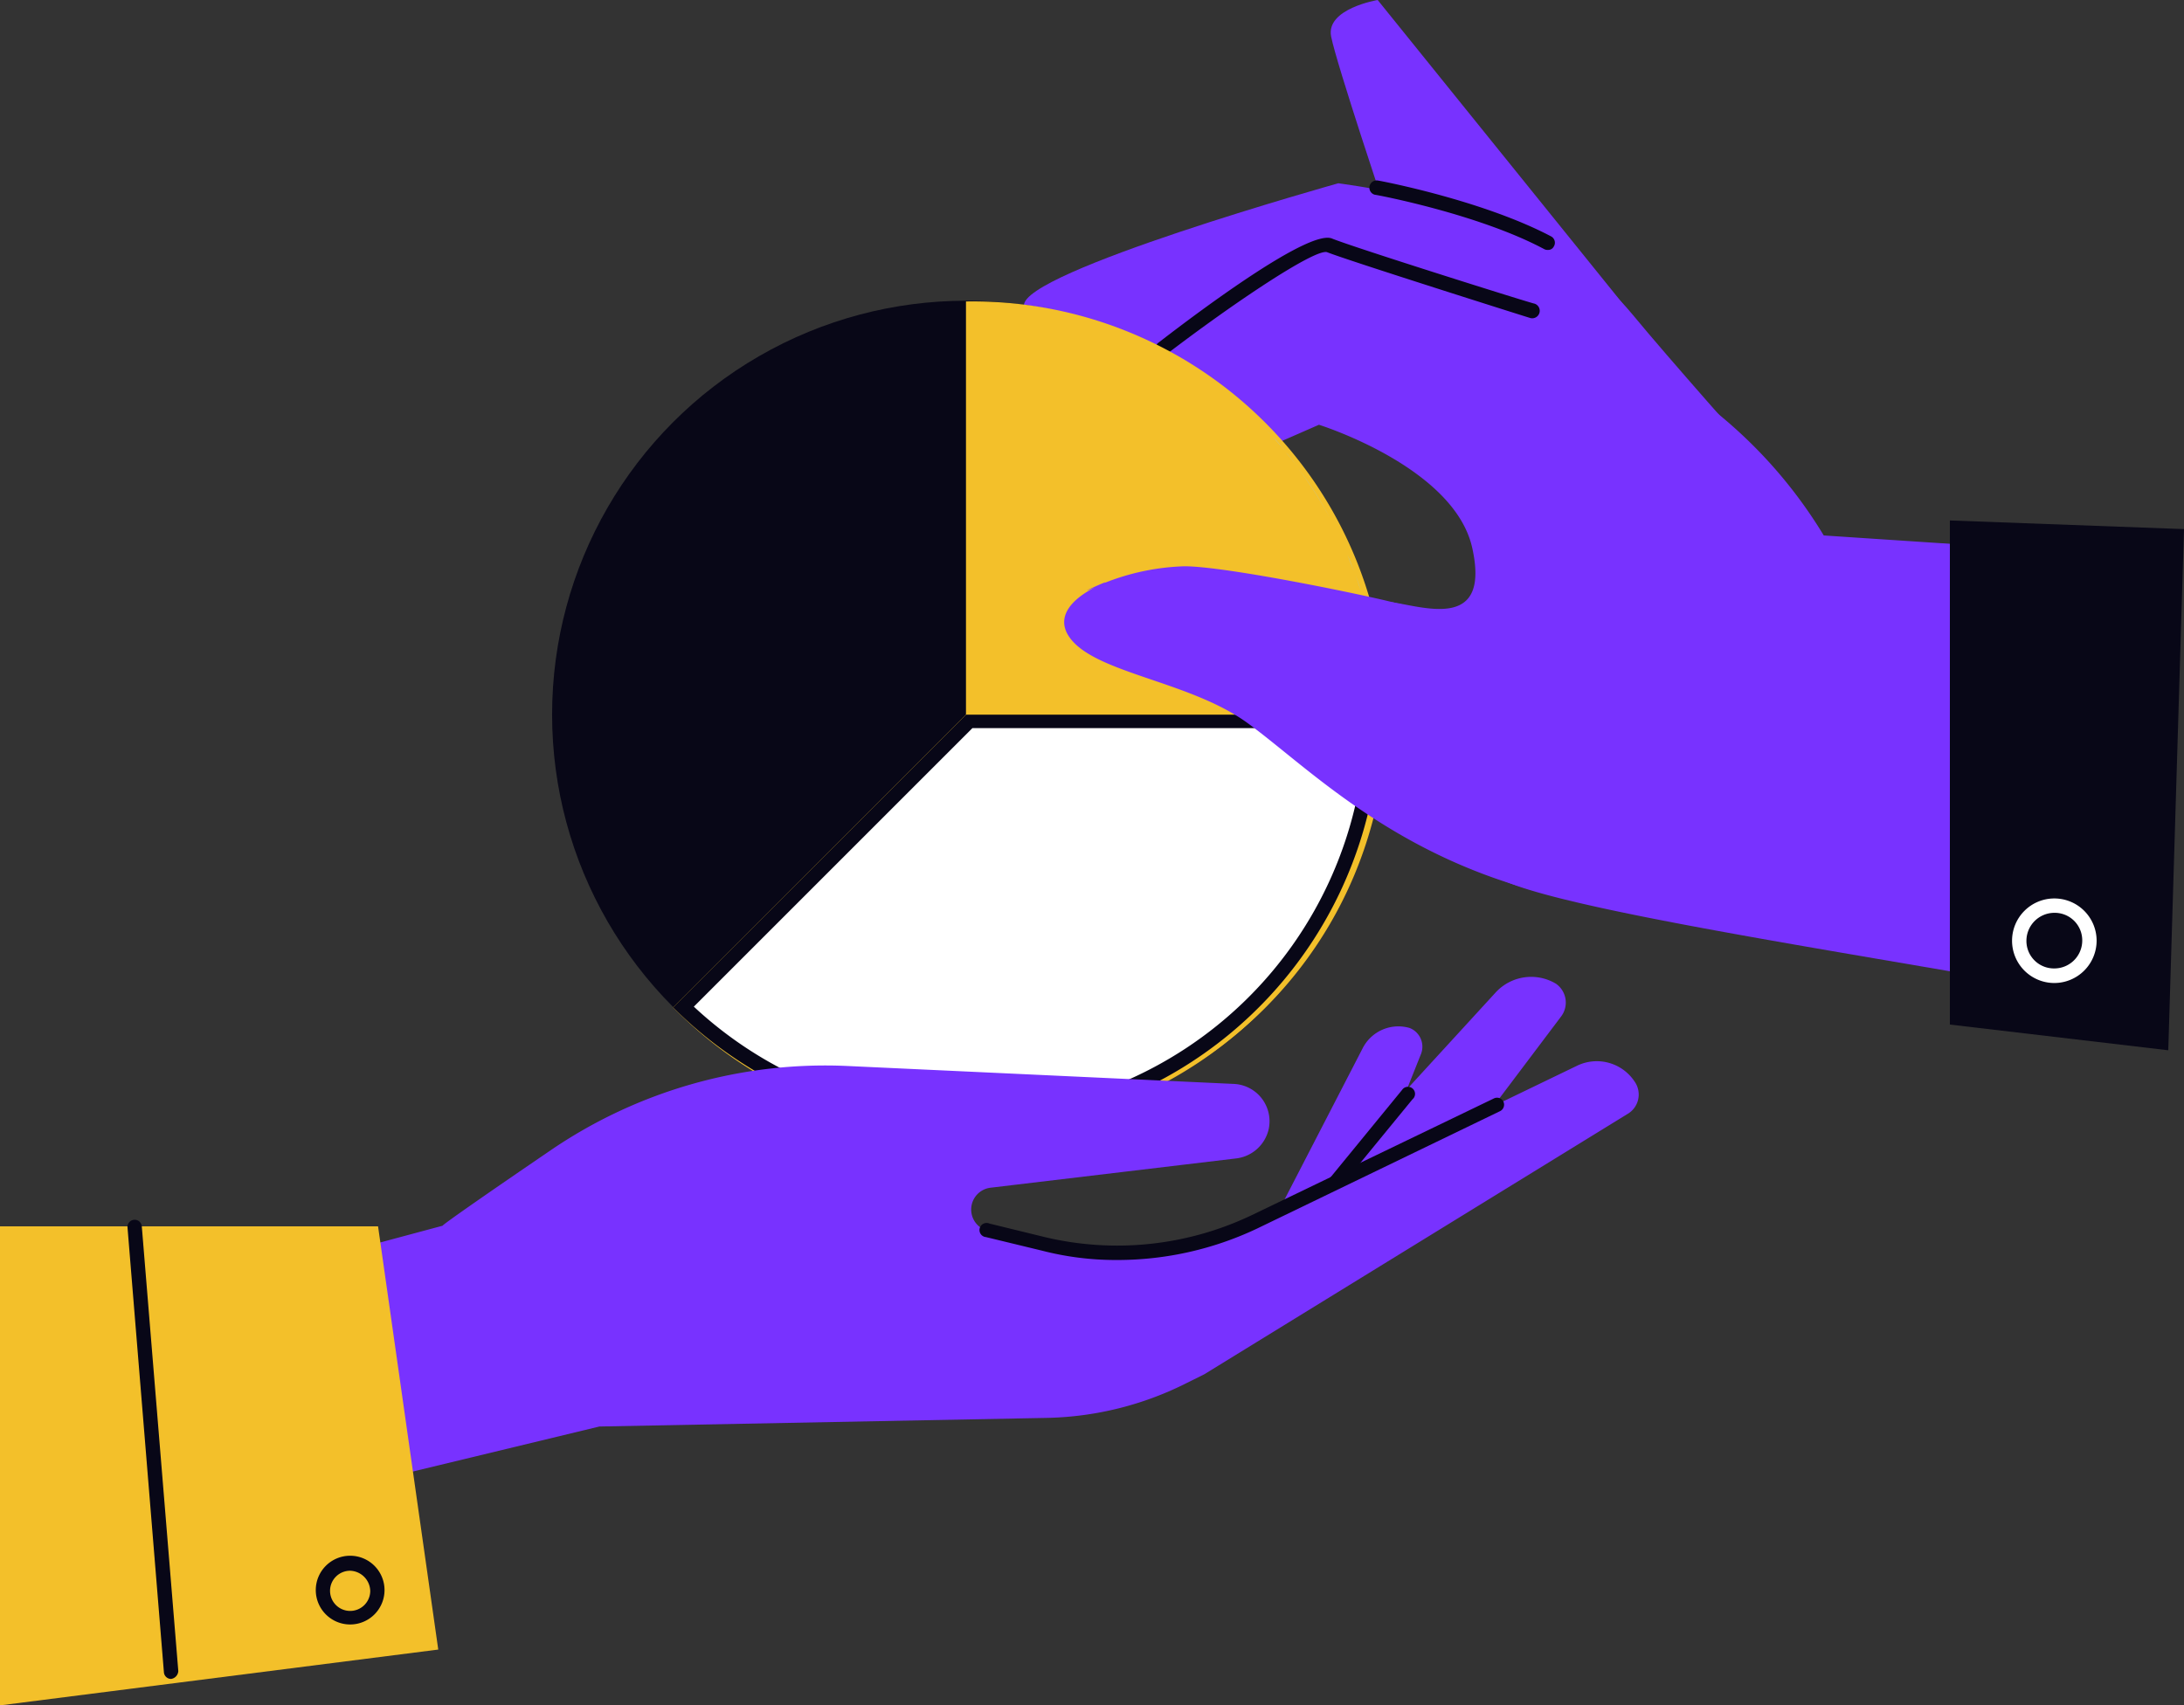 <?xml version="1.0" encoding="UTF-8"?> <svg xmlns="http://www.w3.org/2000/svg" viewBox="0 0 209.7 163.77"><rect x="0" y="0" width="209.7" height="163.77" fill="#333333" stroke="none"/><defs><style>.cls-1{fill:#7832ff;}.cls-2{fill:#080717;}.cls-3{fill:#fff;}.cls-4{fill:#f3c02a;}.cls-5{fill:#9ec5e9;}</style></defs><g id="Layer_2" data-name="Layer 2"><g id="Layer_1-2" data-name="Layer 1"><g id="Layer_2-2" data-name="Layer 2"><path class="cls-1" d="M156.69,30.25,132.28,0s-5,.83-4.47,3.51,5.37,17.12,5.37,17.12S157.24,32.93,156.69,30.25Z"></path><path class="cls-1" d="M98.32,29.36C98,26.13,128.5,17.6,128.5,17.6s11.76,1.58,16.29,3.92,8.67,4.68,12,8.73,11.82,13.61,11.82,13.61l-41.39-9.55-13.54-.9C113.58,33.41,98.94,35.34,98.32,29.36Z"></path><path class="cls-2" d="M148.64,24a.7.7,0,0,1-.34-.06C142,20.56,132.14,18.7,132,18.7a.7.7,0,0,1,.27-1.37c.41.06,10.11,1.92,16.64,5.36a.69.69,0,0,1,.27,1A.59.59,0,0,1,148.64,24Z"></path><path class="cls-1" d="M205.3,53.42l-30.19-2A45.35,45.35,0,0,0,163,38.23a52,52,0,0,0-10.18-6,214.12,214.12,0,0,0-19.94-7.84,12.58,12.58,0,0,0-11.62,2L98.94,43.45s.82,7.84,7.15,6c2.75-.82,20.55-8.66,20.55-8.66s13,4.06,14.72,11.83-4.27,5.77-7.63,5.22c-2.34-.34-3.37,21,11,26.88,8.18,3.37,42.07,8.12,60.57,11.83Z"></path><path class="cls-2" d="M111.66,34.17a.62.62,0,0,1-.55-.27.68.68,0,0,1,.13-1c4.27-3.3,14.44-10.86,16.64-10,2,.83,19.25,6.26,19.46,6.26a.72.72,0,0,1-.41,1.38c-.69-.21-17.47-5.51-19.53-6.33-1.24-.28-8.94,4.88-15.33,9.76A1,1,0,0,1,111.66,34.17Z"></path><polygon class="cls-2" points="187.22 49.98 187.22 98.39 208.19 100.86 209.7 50.81 187.22 49.98"></polygon><path class="cls-3" d="M197.25,94.4a4.06,4.06,0,1,1,4.06-4.06A4.07,4.07,0,0,1,197.25,94.4Zm0-6.74a2.69,2.69,0,0,0-2.68,2.68A2.64,2.64,0,0,0,197.25,93a2.68,2.68,0,0,0,2.68-2.68A2.64,2.64,0,0,0,197.25,87.66Z"></path><circle class="cls-2" cx="92.75" cy="68.62" r="39.74"></circle><path class="cls-4" d="M92.75,108.42a39.74,39.74,0,1,0,0-79.47Z"></path><path class="cls-4" d="M64.63,96.74A39.77,39.77,0,1,0,120.87,40.5Z"></path><path class="cls-4" d="M120.87,40.56a42.15,42.15,0,0,1,3.92,4.61,40.17,40.17,0,0,0-15.27-12.51l-16.77,36Z"></path><path class="cls-5" d="M129.32,53.08a17.19,17.19,0,0,0-.75-1.65A17.19,17.19,0,0,1,129.32,53.08Z"></path><path class="cls-5" d="M127.67,49.71a31.27,31.27,0,0,0-3.09-4.81A35.06,35.06,0,0,1,127.67,49.71Z"></path><path class="cls-5" d="M128.57,51.36l-.83-1.65Z"></path><path class="cls-5" d="M124.58,44.83c-.34-.48-.76-1-1.17-1.45C123.82,43.86,124.24,44.35,124.58,44.83Z"></path><path class="cls-3" d="M92.75,107.74A39.19,39.19,0,0,1,65.59,96.8L93,69.37H131.8a39,39,0,0,1-39.05,38.37Z"></path><path class="cls-2" d="M131.11,70A38.35,38.35,0,0,1,66.62,96.67L93.37,69.92h37.74Zm1.31-3.37v.48a.57.57,0,0,0,0-.48Zm.07.48v1.52h0V67.1Zm0,1.52H92.75L64.63,96.74a39.74,39.74,0,0,0,67.86-28.12Z"></path><path class="cls-5" d="M122.11,41.87c-.42-.48-.83-.89-1.24-1.31C121.28,41,121.69,41.39,122.11,41.87Z"></path><path class="cls-5" d="M123.41,43.31l-1.17-1.37C122.59,42.42,123,42.83,123.41,43.31Z"></path><path class="cls-5" d="M130.63,56.65c-.14-.48-.34-1-.48-1.44C130.29,55.62,130.49,56.1,130.63,56.65Z"></path><path class="cls-5" d="M130,54.87c-.2-.55-.41-1-.62-1.59C129.6,53.77,129.81,54.32,130,54.87Z"></path><path class="cls-5" d="M132.42,66.48a15.41,15.41,0,0,0-.14-1.78A15.41,15.41,0,0,1,132.42,66.48Z"></path><path class="cls-5" d="M132,62.36a10.45,10.45,0,0,0-.28-1.44C131.8,61.33,131.94,61.81,132,62.36Z"></path><path class="cls-5" d="M132.28,64.35c-.07-.55-.14-1-.2-1.58C132.14,63.32,132.21,63.8,132.28,64.35Z"></path><path class="cls-5" d="M131.18,58.44,130.77,57C130.91,57.55,131,58,131.18,58.44Z"></path><path class="cls-5" d="M131.66,60.37a10.51,10.51,0,0,0-.34-1.45A13.18,13.18,0,0,0,131.66,60.37Z"></path><path class="cls-1" d="M133.93,57.89c-2.27-.62-16.09-3.51-20.21-3.51A22.53,22.53,0,0,0,106,56c.89-.48-3.23,1.38-.9.42-2.13,1.1-3.5,2.61-2.68,4.33,1.93,3.85,11.55,4.47,17.33,8.66S133.86,82.37,149,85.94c4.19,1,12,.69,20.76,1.31,3.92-3.37,6.12-7.15,6.12-11.28C175.94,65.52,136.13,58.51,133.93,57.89Z"></path><path class="cls-1" d="M119.36,121.76l24.2-26.4a4.63,4.63,0,0,1,5.84-.89h0a2.21,2.21,0,0,1,.48,3.16L132.42,120.8C132.35,120.8,114.41,127.06,119.36,121.76Z"></path><path class="cls-1" d="M116.88,127.61l1.93-3.65,12-23.24a3.85,3.85,0,0,1,4.54-2h0a1.93,1.93,0,0,1,1.1,2.47l-9,22.56C127.4,123.69,114.06,133,116.88,127.61Z"></path><path class="cls-1" d="M42.49,117.71c.14-.21,5-3.58,10.24-7.15a46.76,46.76,0,0,1,28.67-8.19l37.06,1.72a3.59,3.59,0,0,1,3.37,4.27h0a3.64,3.64,0,0,1-3.09,2.88l-23.65,2.82a2.11,2.11,0,0,0-.28,4.13l5.36,1.3a30,30,0,0,0,20.15-2.13l31.07-15a4.35,4.35,0,0,1,5.57,1.52h0a2.16,2.16,0,0,1-.68,3.09l-40.64,25-1.65.82a31.18,31.18,0,0,1-13.34,3.37l-43.1.83-22.21,5.36V119.63Z"></path><path class="cls-2" d="M107.26,121a28.34,28.34,0,0,1-7.22-.9l-5.37-1.3A.68.68,0,1,1,95,117.5l5.36,1.31a30,30,0,0,0,19.73-2.07l23.38-11.27a.68.68,0,0,1,.89.34.69.69,0,0,1-.34.9L120.66,118A31.35,31.35,0,0,1,107.26,121Z"></path><path class="cls-2" d="M128.29,114.13a1,1,0,0,1-.41-.14.67.67,0,0,1-.07-1l6.81-8.32a.68.68,0,1,1,1,.9l-6.81,8.31A.75.75,0,0,1,128.29,114.13Z"></path><polygon class="cls-4" points="42.08 158.41 36.3 117.77 0 117.77 0 163.77 42.08 158.41"></polygon><path class="cls-2" d="M16.43,161.23a.69.69,0,0,1-.69-.62l-3.5-42.77a.69.69,0,0,1,1.37-.13l3.51,42.76a.81.81,0,0,1-.69.76Z"></path><path class="cls-2" d="M33.62,156a3.3,3.3,0,1,1,3.3-3.3A3.3,3.3,0,0,1,33.62,156Zm0-5.16a1.93,1.93,0,1,0,1.93,1.93A2,2,0,0,0,33.62,150.84Z"></path></g></g></g></svg> 